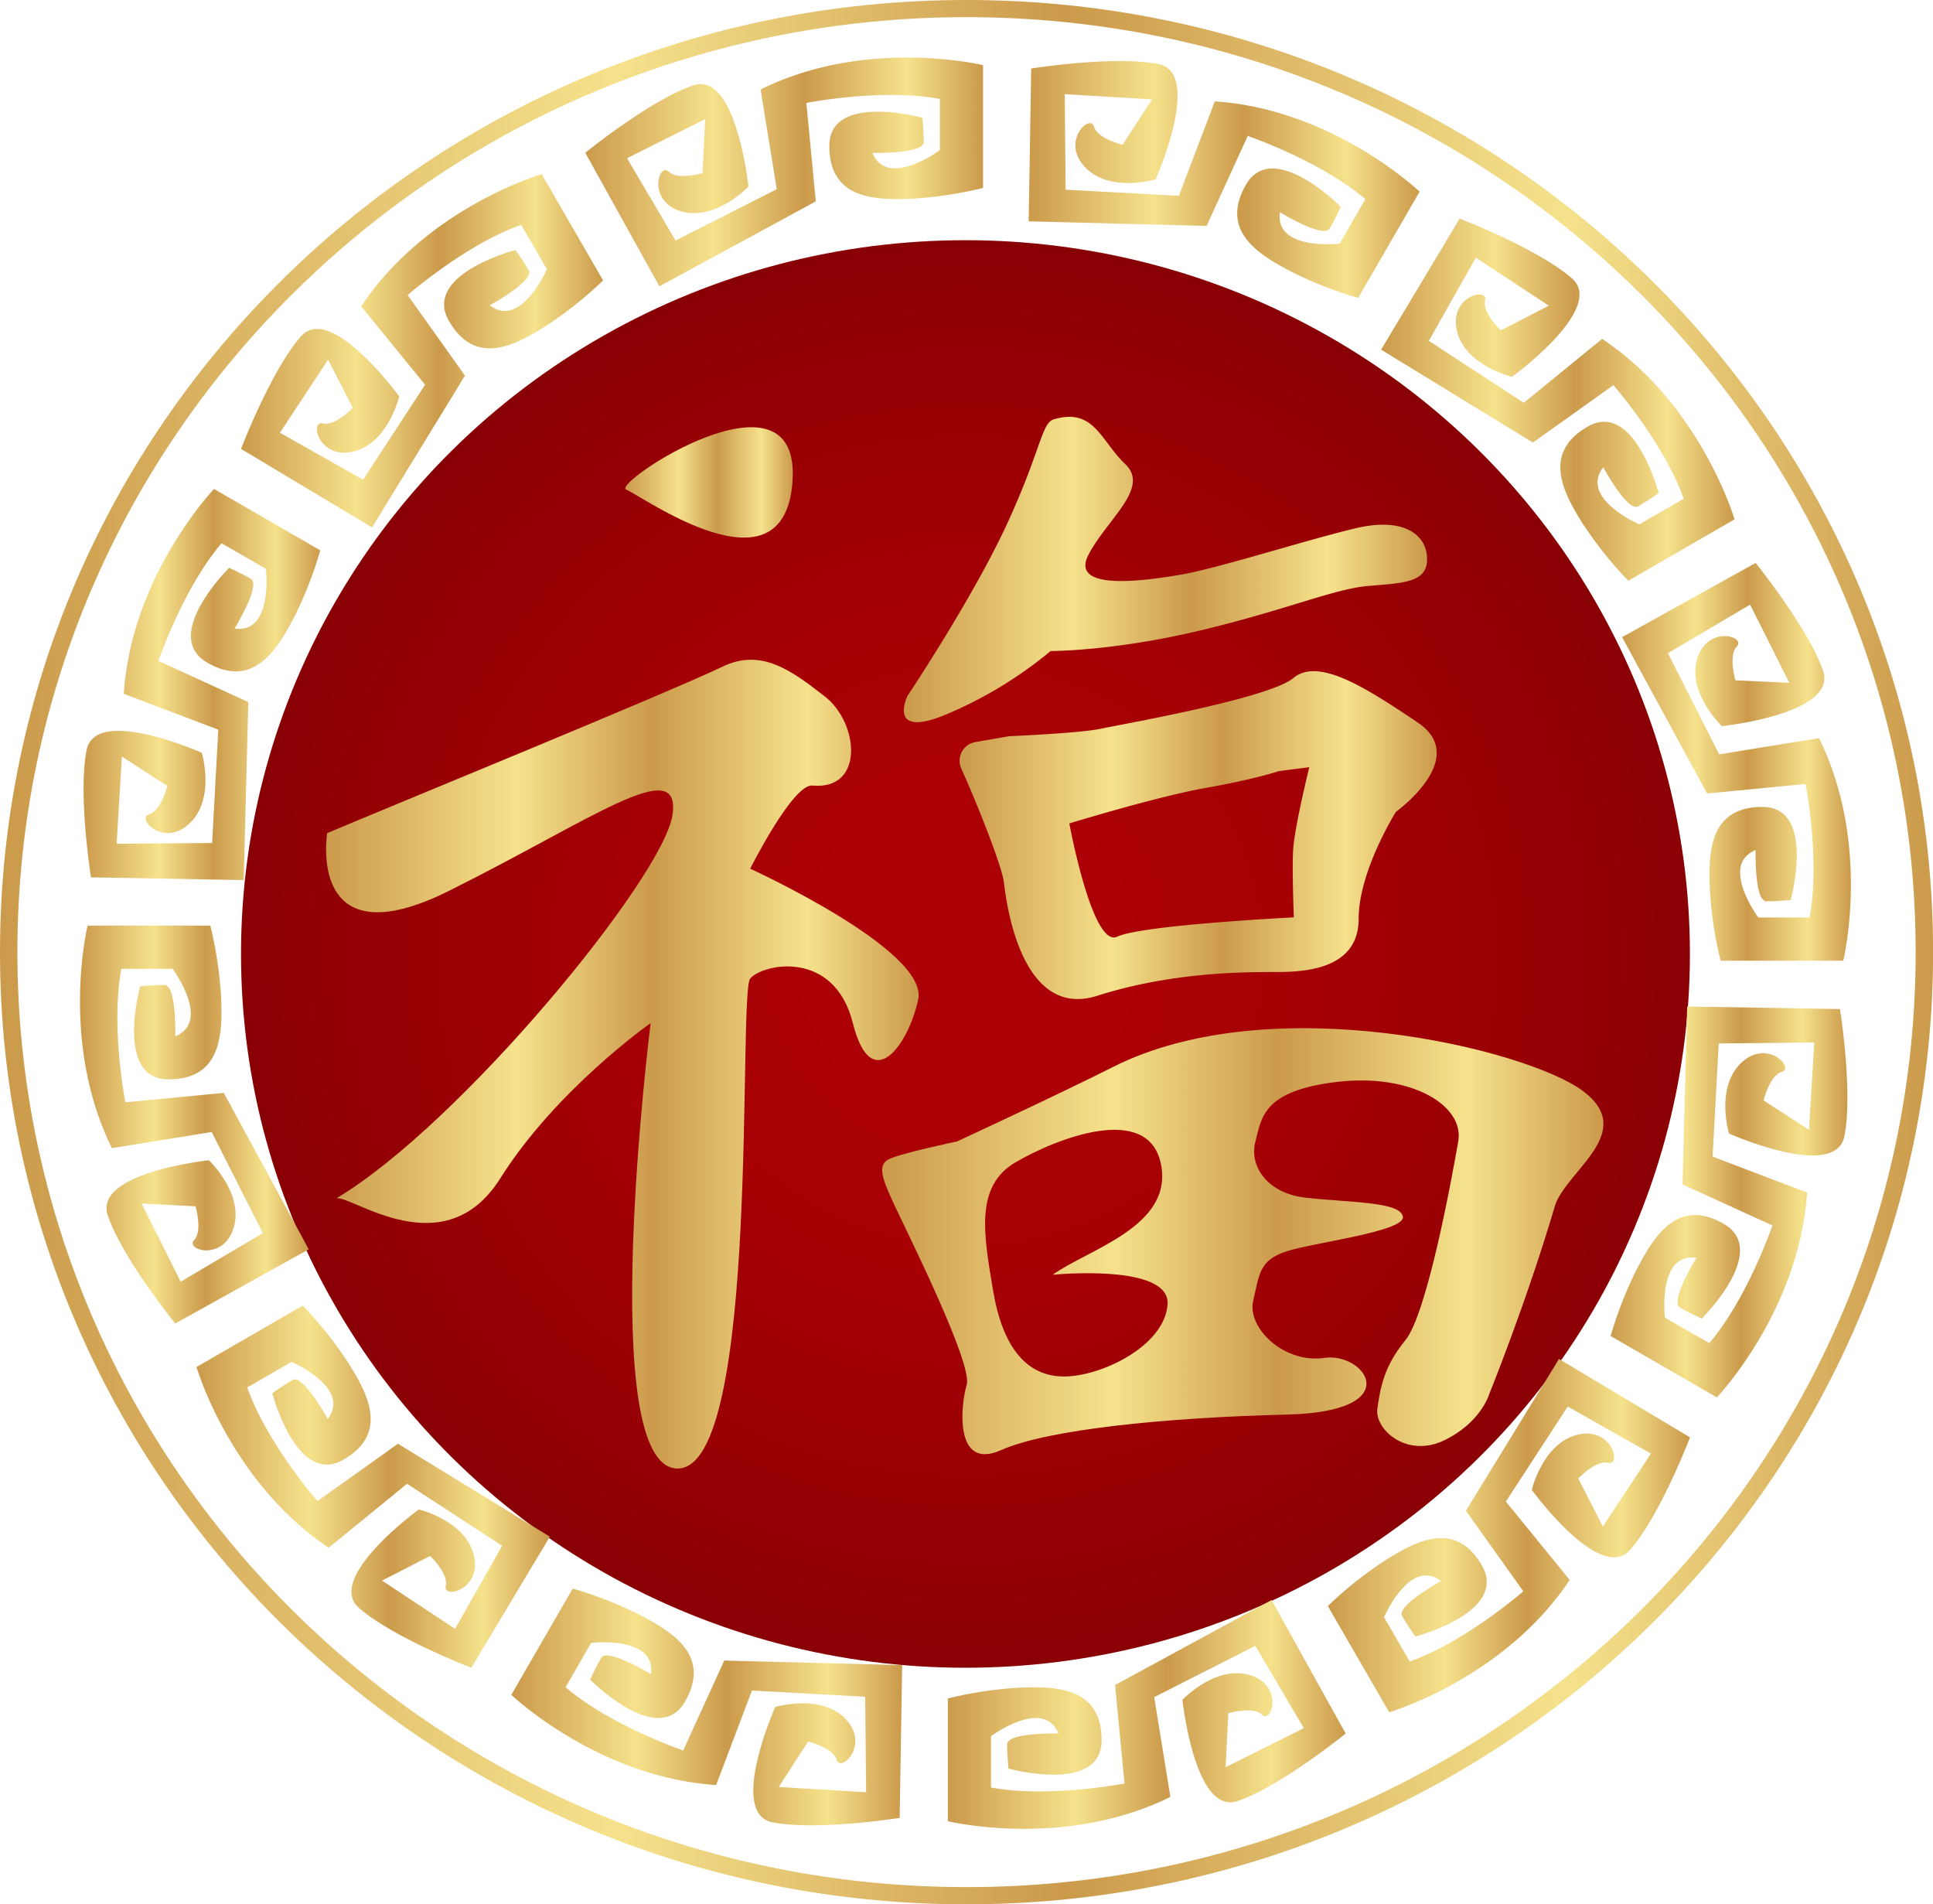 <?xml version="1.0" encoding="UTF-8"?>
<!DOCTYPE svg PUBLIC '-//W3C//DTD SVG 1.0//EN'
          'http://www.w3.org/TR/2001/REC-SVG-20010904/DTD/svg10.dtd'>
<svg height="753.0" preserveAspectRatio="xMidYMid meet" version="1.0" viewBox="0.0 0.0 764.5 753.0" width="764.5" xmlns="http://www.w3.org/2000/svg" xmlns:xlink="http://www.w3.org/1999/xlink" zoomAndPan="magnify"
><defs
  ><linearGradient gradientUnits="userSpaceOnUse" id="a" x2="764.53" xlink:actuate="onLoad" xlink:show="other" xlink:type="simple" y1="376.49" y2="376.49"
    ><stop offset="0" stop-color="#cb9a4b"
      /><stop offset=".32" stop-color="#f6e28c"
      /><stop offset=".55" stop-color="#cb9a4b"
      /><stop offset=".81" stop-color="#f6e28c"
      /><stop offset="1" stop-color="#cb9a4b"
    /></linearGradient
    ><linearGradient id="c" x1="374.88" x2="532.24" xlink:actuate="onLoad" xlink:href="#a" xlink:show="other" xlink:type="simple" y1="677.92" y2="677.92"
    /><linearGradient id="d" x1="525.15" x2="668.36" xlink:actuate="onLoad" xlink:href="#a" xlink:show="other" xlink:type="simple" y1="607.23" y2="607.23"
    /><linearGradient id="e" x1="637.01" x2="730.63" xlink:actuate="onLoad" xlink:href="#a" xlink:show="other" xlink:type="simple" y1="475.27" y2="475.27"
    /><linearGradient id="f" x1="641.56" x2="732.04" xlink:actuate="onLoad" xlink:href="#a" xlink:show="other" xlink:type="simple" y1="301.23" y2="301.23"
    /><linearGradient id="g" x1="546.23" x2="685.97" xlink:actuate="onLoad" xlink:href="#a" xlink:show="other" xlink:type="simple" y1="158.05" y2="158.05"
    /><linearGradient id="h" x1="406.85" x2="561.44" xlink:actuate="onLoad" xlink:href="#a" xlink:show="other" xlink:type="simple" y1="70.97" y2="70.97"
    /><linearGradient id="i" x1="231.45" x2="388.77" xlink:actuate="onLoad" xlink:href="#a" xlink:show="other" xlink:type="simple" y1="67.99" y2="67.99"
    /><linearGradient id="j" x1="95.33" x2="238.52" xlink:actuate="onLoad" xlink:href="#a" xlink:show="other" xlink:type="simple" y1="138.68" y2="138.68"
    /><linearGradient id="k" x1="33.04" x2="126.66" xlink:actuate="onLoad" xlink:href="#a" xlink:show="other" xlink:type="simple" y1="270.65" y2="270.65"
    /><linearGradient id="l" x1="31.64" x2="122.11" xlink:actuate="onLoad" xlink:href="#a" xlink:show="other" xlink:type="simple" y1="444.68" y2="444.68"
    /><linearGradient id="m" x1="77.7" x2="217.44" xlink:actuate="onLoad" xlink:href="#a" xlink:show="other" xlink:type="simple" y1="587.86" y2="587.86"
    /><linearGradient id="n" x1="202.23" x2="356.81" xlink:actuate="onLoad" xlink:href="#a" xlink:show="other" xlink:type="simple" y1="674.94" y2="674.94"
    /><linearGradient gradientTransform="translate(5970.71 -1662.34)" id="o" x1="-5723.42" x2="-5657.16" xlink:actuate="onLoad" xlink:href="#a" xlink:show="other" xlink:type="simple" y1="1853.1" y2="1853.1"
    /><linearGradient gradientTransform="translate(5970.71 -1662.34)" id="p" x1="-5841.76" x2="-5607.39" xlink:actuate="onLoad" xlink:href="#a" xlink:show="other" xlink:type="simple" y1="2083.12" y2="2083.12"
    /><linearGradient gradientTransform="translate(5970.71 -1662.34)" id="q" x1="-5613.24" x2="-5406.3" xlink:actuate="onLoad" xlink:href="#a" xlink:show="other" xlink:type="simple" y1="1887.54" y2="1887.54"
    /><linearGradient gradientTransform="translate(5970.71 -1662.34)" id="r" x1="-5591.2" x2="-5402.5" xlink:actuate="onLoad" xlink:href="#a" xlink:show="other" xlink:type="simple" y1="1992.56" y2="1992.56"
    /><linearGradient gradientTransform="translate(5970.71 -1662.34)" id="s" x1="-5621.83" x2="-5336.56" xlink:actuate="onLoad" xlink:href="#a" xlink:show="other" xlink:type="simple" y1="2153.12" y2="2153.12"
    /><radialGradient cx="519.05" cy="-6623.85" gradientTransform="matrix(.57 0 0 .56 86.71 4087.24)" gradientUnits="userSpaceOnUse" id="b" r="991.41" xlink:actuate="onLoad" xlink:show="other" xlink:type="simple"
    ><stop offset=".11" stop-color="#ab0005"
      /><stop offset=".24" stop-color="#a50005"
      /><stop offset=".42" stop-color="#950004"
      /><stop offset=".62" stop-color="#7a0004"
      /><stop offset=".84" stop-color="#540003"
      /><stop offset="1" stop-color="#330002"
    /></radialGradient
  ></defs
  ><g data-name="Layer 1"
  ><ellipse cx="381.84" cy="377.22" fill="url(#b)" rx="286.52" ry="282.24"
    /><path d="M382.26,0C171.15,0,0,168.56,0,376.49S171.15,753,382.26,753,764.53,584.42,764.53,376.49,593.38,0,382.26,0Zm0,746.2C175,746.2,6.88,580.68,6.88,376.49S175,6.78,382.26,6.78,757.64,172.3,757.64,376.49,589.58,746.2,382.26,746.2Z" fill="url(#a)"
    /><path d="M441,666.28l3.74,38.93s-29.85,5.87-52.8,1.61V686.54s20.81-15.46,26.68-1.08c0,0-20.28-.52-20.28,4.27s.53,9.6.53,9.6,36.81,10.15,36.81-11.19S417,666.8,403.17,667.34a155.14,155.14,0,0,0-28.29,4.27v48.53s45.89,11.2,88-9.6l-6.4-39.46,40-20.27,19.17,32.53-30.92,15.45,1.08-21.32s9.79-2.89,13.3.52c3.94,3.8,8.55-11.15-4.25-15.45-13.79-4.62-27.19,9.61-27.19,9.61s4.79,45.86,21.87,40,42.67-26.68,42.67-26.68L502.9,632.69Z" fill="url(#c)" fill-rule="evenodd"
    /><path d="M579.76,597.39l22.71,31.84s-22.94,20-44.93,27.77l-10.15-17.53s10.28-23.8,22.56-14.26c0,0-17.81,9.67-15.4,13.83a95.68,95.68,0,0,0,5.26,8.05s36.92-9.62,26.26-28.1-26.82-9.16-38.58-1.75a154.27,154.27,0,0,0-22.34,17.82l24.28,42s45.32-13.23,71.4-52.32l-25.27-31,24.49-37.55,32.89,18.58-19,28.86-9.74-19s7.05-7.4,11.82-6.2c5.27,1.35,1.79-13.92-11.44-11.25-14.27,2.9-18.75,21.93-18.75,21.93s27.08,37.3,38.93,23.69,23.64-44.43,23.64-44.43l-51.82-31Z" fill="url(#d)" fill-rule="evenodd"
    /><path d="M667.27,398l-1.81,70.36L701,484.57s-9.83,28.81-25,46.53L658.47,521s-3-25.75,12.43-23.62c0,0-10.61,17.28-6.45,19.67s8.57,4.36,8.57,4.36,27.17-26.81,8.71-37.48-27.81,5.51-34.29,17.77A155.05,155.05,0,0,0,637,528.28l42,24.28s32.64-34.13,35.68-81l-37.36-14.21,2.43-44.76,37.78-.35-2.08,34.49-17.94-11.59s2.41-9.91,7.14-11.27c5.23-1.49-5.42-13-15.53-4-10.94,9.63-5.31,28.35-5.31,28.35S726,467,729.46,449.25,727.69,399,727.69,399Z" fill="url(#e)" fill-rule="evenodd"
    /><path d="M675.16,313.76,714.09,310s5.87,29.87,1.6,52.8H695.42s-15.48-20.8-1.06-26.66c0,0-.54,20.25,4.25,20.25s9.61-.51,9.61-.51,10.15-36.81-11.2-36.81-21.32,18.65-20.79,32.53a152.46,152.46,0,0,0,4.27,28.28H729s11.22-45.88-9.59-88l-39.49,6.41-20.24-40,32.5-19.21L707.68,270,686.35,269s-2.89-9.8.54-13.34c3.8-3.92-11.17-8.52-15.47,4.27-4.63,13.8,9.6,27.2,9.6,27.2s45.87-4.81,40-21.86-26.67-42.68-26.67-42.68l-52.8,29.35Z" fill="url(#f)" fill-rule="evenodd"
    /><path d="M606.26,175l31.86-22.71s20,22.93,27.77,44.93l-17.54,10.11s-23.81-10.27-14.26-22.54c0,0,9.67,17.81,13.82,15.41S656,195,656,195s-9.63-36.94-28.11-26.29-9.17,26.84-1.76,38.58A155.09,155.09,0,0,0,644,229.65l42-24.29S672.74,160,633.66,134l-31,25.27-37.55-24.5,18.59-32.89,28.86,19-19,9.75s-7.42-7-6.19-11.82c1.3-5.27-13.93-1.79-11.28,11.45C579,144.52,598,149,598,149s37.3-27.09,23.71-38.92-44.42-23.63-44.42-23.63l-31.06,51.81Z" fill="url(#g)" fill-rule="evenodd"
    /><path d="M493.48,53.74s28.78,9.86,46.5,25L529.84,96.33s-25.74,3-23.62-12.42c0,0,17.29,10.59,19.69,6.44a95.1,95.1,0,0,0,4.34-8.59s-26.8-27.17-37.47-8.71,5.5,27.81,17.77,34.3a155.55,155.55,0,0,0,26.61,10.44l24.28-42s-34.13-32.65-81-35.7L466.24,77.43,421.46,75l-.35-37.77,34.51,2.07L444,57.24s-10-2.41-11.29-7.14c-1.49-5.24-12.95,5.4-4,15.53,9.64,10.92,28.35,5.29,28.35,5.29s18.76-42.12,1.07-45.59-50.29,1.77-50.29,1.77l-1,60.41,70.36,1.82Z" fill="url(#h)" fill-rule="evenodd"
    /><path d="M322.65,79.63l-3.74-38.94s29.87-5.85,52.78-1.58V59.37s-20.79,15.45-26.64,1.06c0,0,20.26.53,20.26-4.26s-.54-9.59-.54-9.59S328,36.44,328,57.76s18.66,21.35,32.54,20.81a154.65,154.65,0,0,0,28.26-4.26V25.77s-45.88-11.2-88,9.61l6.4,39.44-40,20.28L248,62.57,278.91,47.1l-1.07,21.34s-9.79,2.88-13.34-.54c-3.91-3.8-8.51,11.17,4.27,15.47C282.58,88,296,73.76,296,73.76s-4.79-45.86-21.86-40-42.66,26.65-42.66,26.65l29.31,52.8Z" fill="url(#i)" fill-rule="evenodd"
    /><path d="M183.9,148.53l-22.69-31.86s22.93-20,44.92-27.77l10.14,17.54s-10.28,23.8-22.56,14.27c0,0,17.82-9.67,15.41-13.84s-5.24-8-5.24-8-37,9.61-26.29,28.09,26.84,9.16,38.57,1.76a153.93,153.93,0,0,0,22.36-17.84l-24.27-42S168.93,82,142.84,121.13l25.28,31-24.53,37.55-32.87-18.58,19.05-28.87,9.74,19s-7,7.4-11.82,6.2c-5.28-1.34-1.78,13.91,11.44,11.26,14.27-2.89,18.75-21.92,18.75-21.92s-27.07-37.33-38.92-23.7S95.33,177.5,95.33,177.5l51.81,31.05Z" fill="url(#j)" fill-rule="evenodd"
    /><path d="M96.39,348l1.82-70.38L62.63,261.33s9.85-28.81,25-46.52l17.55,10.11s3,25.76-12.4,23.63c0,0,10.59-17.28,6.43-19.67s-8.58-4.35-8.58-4.35S63.46,251.34,81.94,262s27.81-5.5,34.3-17.78a154.22,154.22,0,0,0,10.42-26.61l-42-24.27s-32.65,34.12-35.7,81l37.38,14.2-2.45,44.78-37.76.34,2.07-34.51,17.94,11.59S63.72,320.69,59,322c-5.24,1.49,5.42,13,15.52,4,10.92-9.63,5.28-28.35,5.28-28.35s-42.11-18.77-45.56-1S36,346.92,36,346.92Z" fill="url(#k)" fill-rule="evenodd"
    /><path d="M88.51,432.15l-38.93,3.73S43.71,406,48,383.09H68.25s15.47,20.81,1.06,26.67c0,0,.54-20.27-4.27-20.27s-9.59.52-9.59.52-10.14,36.82,11.2,36.8S88,408.15,87.45,394.28A155.83,155.83,0,0,0,83.19,366H34.65s-11.2,45.87,9.61,88l39.46-6.39,20.26,40L71.46,506.81,56,475.88,77.32,477s2.89,9.8-.53,13.32C73,494.2,88,498.8,92.25,486c4.63-13.8-9.61-27.2-9.61-27.2s-45.86,4.81-40,21.86,26.66,42.68,26.66,42.68L122.11,494Z" fill="url(#l)" fill-rule="evenodd"
    /><path d="M157.41,570.88l-31.85,22.69s-20-22.92-27.77-44.93l17.52-10.13s23.82,10.3,14.28,22.57c0,0-9.69-17.82-13.83-15.41s-8.05,5.26-8.05,5.26,9.61,36.93,28.1,26.27,9.15-26.82,1.74-38.6a154.34,154.34,0,0,0-17.83-22.33l-42,24.27S90.92,585.86,130,612l31-25.29,37.57,24.52L180,644.07,151.1,625l19-9.73s7.4,7,6.2,11.8c-1.33,5.29,13.91,1.8,11.25-11.44-2.88-14.27-21.91-18.75-21.91-18.75S128.34,624,142,635.84s44.41,23.62,44.41,23.62l31.06-51.82Z" fill="url(#m)" fill-rule="evenodd"
    /><path d="M270.2,692.17s-28.79-9.86-46.51-25l10.12-17.55s25.75-3,23.64,12.41c0,0-17.3-10.6-19.69-6.44s-4.34,8.58-4.34,8.58,26.81,27.17,37.47,8.71-5.5-27.83-17.78-34.29a155.39,155.39,0,0,0-26.6-10.43l-24.28,42s34.13,32.62,81,35.68l14.18-37.38,44.77,2.46.37,37.77L308,706.61l11.6-17.93s9.93,2.39,11.28,7.13c1.5,5.23,12.94-5.41,4.05-15.54C325.33,669.35,306.6,675,306.6,675s-18.78,42.13-1.06,45.58,50.27-1.76,50.27-1.76l1-60.4-70.37-1.81Z" fill="url(#n)" fill-rule="evenodd"
    /><path d="M313.42,190.61c3.68-49.32-71.92.64-65.77,3S310,236.93,313.42,190.61Z" fill="url(#o)" fill-rule="evenodd"
    /><path d="M363.15,395.17c4.1-19.49-66.45-51.67-66.45-51.67s16.85-33.59,24.62-32.88c20.62,1.91,18.46-24.66,4.9-35.23s-25.27-19.13-40.6-11.73c-20.48,9.88-131.41,55.31-156.23,65.76,0,0-8.36,51,48.25,22.81s92-54.51,88.3-29.88S182.3,444.47,133.06,473.83c6.17-1.17,42.67,27.29,64.84-7.93s59.43-61.35,59.43-61.35S235.08,581.42,268.2,580.68c32.7-.74,23.58-187.87,28.5-193.74s33.22-11.74,40.6,17.61S359.41,412.93,363.15,395.17Z" fill="url(#p)" fill-rule="evenodd"
    /><path d="M374.93,282.2a165,165,0,0,0,40.62-24.78s24.61.13,59.05-8.1,52.88-16.43,66.42-17.61,23.4-1.18,23.4-10.56-8.75-16.93-28.43-12.23-54.55,15.87-69.09,18.34c-16.53,2.82-43.76,6.14-36.38-7.95s24.39-26.35,14.55-35.75-12.32-22.43-28.31-17.75c-4.86,1.43-4.91,11.89-18.43,41.25s-39.4,68.08-39.4,68.08S350.32,292.76,374.93,282.2Z" fill="url(#q)" fill-rule="evenodd"
    /><path d="M560.73,285.71c-20.91-14.08-39.39-25.81-49.22-17.6s-69.28,18.53-75.91,20c-8.17,1.81-36.49,3-36.49,3l-13.41,2.34a7.47,7.47,0,0,0-5.52,10.42c6.07,13.48,16.13,38.53,16.9,45.25,1.14,9.85,7.39,54,36.92,44.62s57.81-9.39,71.36-9.39,32-2.35,32-21.13S552.1,321,552.1,321,581.64,299.8,560.73,285.71ZM511.51,335c-.63,6.9.2,27.74.2,27.74s-60,3-69.85,7.64-18.94-44.78-18.94-44.78,34.46-10.58,54.16-14.08,28.74-6.62,28.74-6.62l12-1.53S512.37,325.46,511.51,335Z" fill="url(#r)" fill-rule="evenodd"
    /><path d="M625.93,431.31c-22.17-16.42-123-41.1-185.77-9.39-20.93,10.58-61.66,29.43-61.66,29.43s-22,4.61-26.92,7-2.48,8.24,2.46,18.8,30.75,62.22,28.29,70.43-4.92,34.07,13.53,25.85,65.21-12.91,113.19-14.08,30.76-24.77,14.75-22.42S493.16,525,495.63,514.41s2.33-16.17,13.42-19.68,47-7.83,45.78-13.71-20.42-5.43-38.41-7.43c-15.37-1.7-22.41-12.68-19.94-22.06s2.71-20.22,32.26-23.72,50.44,9.38,48,23.47-12.29,68.11-20.91,78.66-9.86,18.8-11.08,27,11.54,19.7,26.32,12.65,18-18.53,18-18.53,14.75-36.4,25.83-74C619,463.13,648.06,447.75,625.93,431.31ZM461.77,515.83c-1.24,16.45-26.19,28.46-41,28.46s-24.25-11.64-28-33.94-7.23-41.31,8.79-50.7,52.65-23.94,57.6.7-28.75,33.59-42.84,43.72C416.37,504.07,463,499.4,461.77,515.83Z" fill="url(#s)" fill-rule="evenodd"
  /></g
></svg
>

